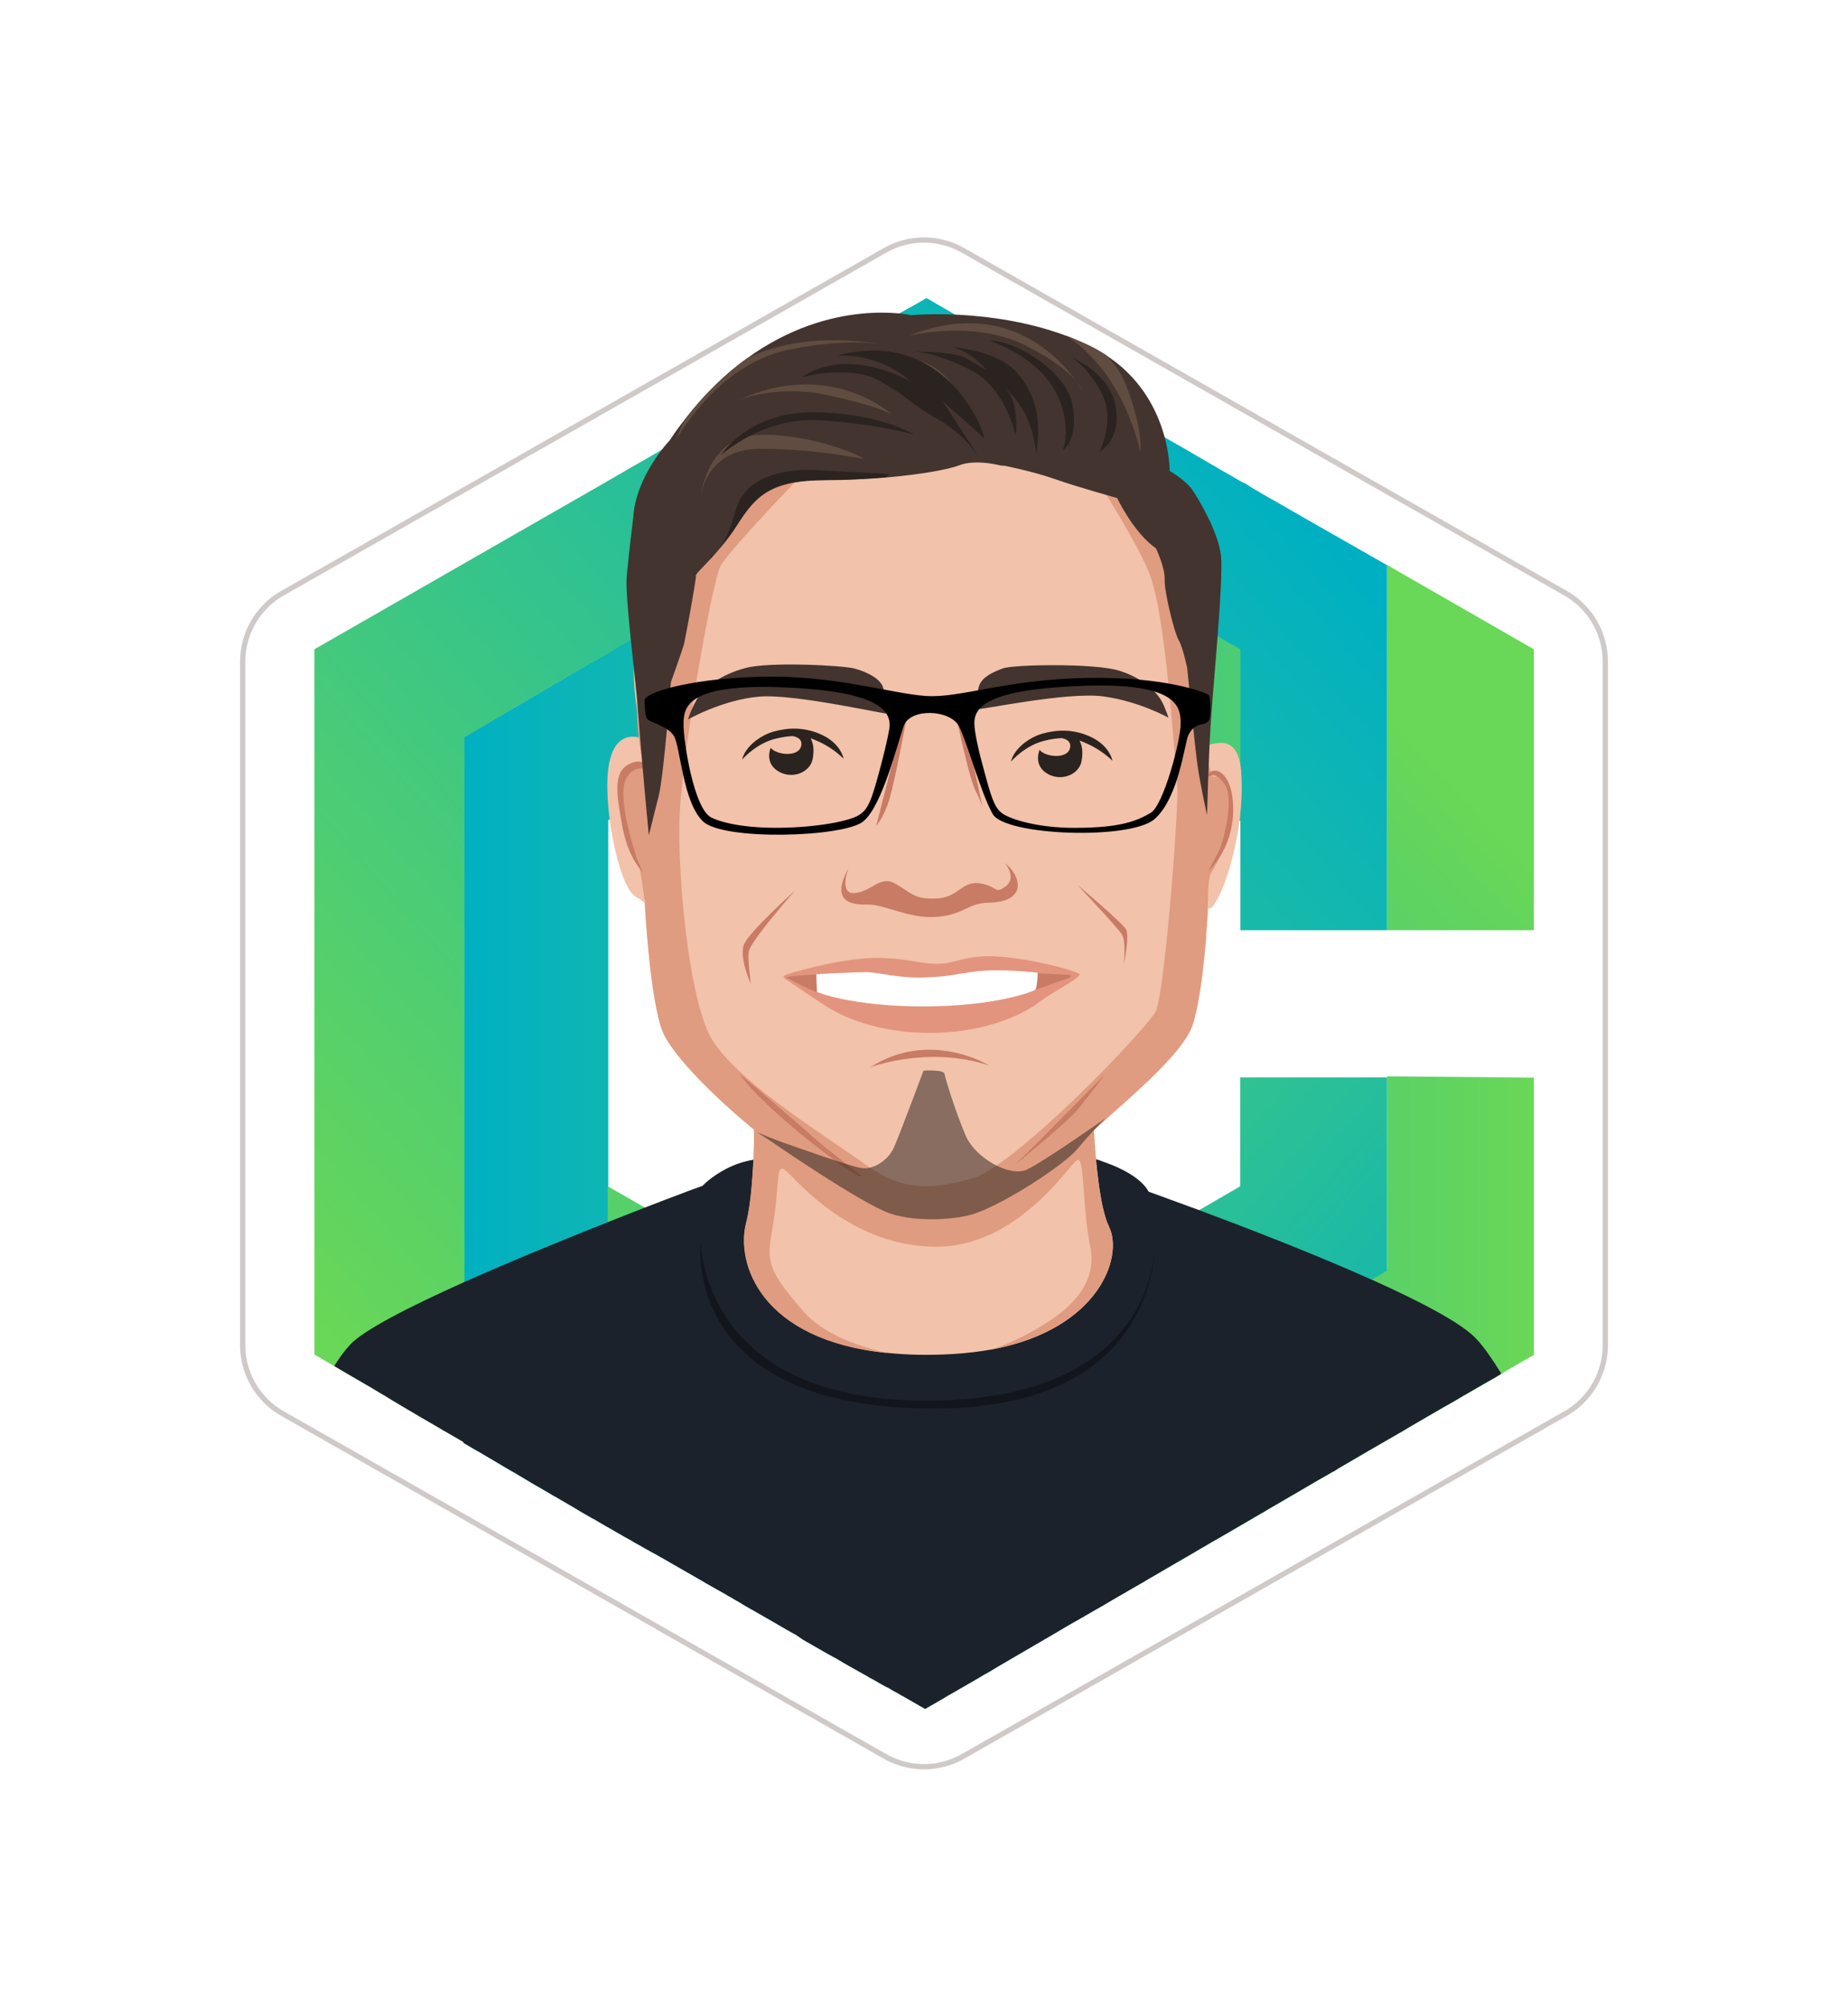 <svg width="234" height="254" viewBox="0 0 234 254" fill="none" xmlns="http://www.w3.org/2000/svg">
<g filter="url(#filter0_d_1560_11167)">
<path d="M112.075 23.684C115.033 22.001 118.638 21.948 121.637 23.525L121.925 23.684L198.231 67.079C201.345 68.85 203.269 72.156 203.27 75.738V162.263C203.269 165.733 201.464 168.945 198.521 170.752L198.231 170.922L121.925 214.317C118.967 216 115.362 216.053 112.363 214.476L112.075 214.317L35.769 170.922C32.655 169.151 30.731 165.845 30.73 162.263V75.738C30.731 72.268 32.536 69.056 35.48 67.249L35.769 67.079L112.075 23.684Z" fill="white" stroke="#CFCAC8" stroke-width="0.667"/>
<g clip-path="url(#clip0_1560_11167)">
<path d="M194.218 128.402V163.502L193.219 164.073L193.048 164.158L192.477 164.501L191.878 164.843L191.193 165.243L190.109 165.899L189.51 166.27L188.967 166.584L188.91 166.612L188.111 167.069L187.712 167.297L185.543 168.553L185.229 168.724L185.144 168.781L185.058 168.838L185.001 168.867L184.516 169.152L183.688 169.637L183.374 169.808L182.718 170.179L178.295 172.748L177.696 173.119L177.039 173.49L173.387 175.601L173.244 175.687L172.844 175.915L169.42 177.913L169.249 178.027L169.078 178.141L168.878 178.255L168.707 178.341L166.966 179.34L166.024 179.882L164.084 181.023L163.684 181.251L160.745 182.964L160.26 183.249L160.032 183.392L158.833 184.077L158.605 184.219L155.808 185.846L155.123 186.245L154.724 186.474L154.695 186.502L154.296 186.73L153.925 186.93L152.84 187.558L152.812 187.587L152.013 188.043L151.87 188.129L150.215 189.099L149.33 189.613L149.074 189.755L146.106 191.467L145.307 191.924L144.85 192.209L143.452 193.008L141.083 194.378L139.485 195.32L138.829 195.691L137.345 196.547L137.06 196.718L137.003 196.747L136.803 196.861L136.261 197.175L136.033 197.289L135.947 197.346L135.348 197.688L135.005 197.888L134.891 197.945L134.72 198.059L134.435 198.231L133.607 198.716L126.416 202.91L125.132 203.681L124.704 203.909L124.047 204.309L123.705 204.509L120.88 206.135L120.338 206.449L120.024 206.62L119.367 207.02L117.883 207.876L117.142 208.304L116.599 207.99L115.058 207.105L114.316 206.677L114.145 206.592L114.003 206.506L113.945 206.478L113.917 206.449L113.86 206.42L112.833 205.85L112.804 205.821L112.661 205.736L112.405 205.593L112.319 205.564L111.948 205.365L111.235 204.965L110.949 204.794L110.436 204.509L110.207 204.394L110.007 204.28L109.779 204.138L109.579 204.023L108.809 203.595L106.783 202.454L106.754 202.425L105.927 201.94L105.841 201.883L105.67 201.798L105.556 201.74L104.728 201.284L101.789 199.6L101.732 199.572L100.733 198.887H100.705L99.791 198.373L99.049 197.945L98.507 197.631L98.222 197.46L98.022 197.346L95.226 195.748L94.626 195.405L93.942 195.006L93.685 194.835L93.171 194.549L92.543 194.178L92.515 194.15L92.229 194.007L92.001 193.864L89.633 192.523L89.376 192.381L89.09 192.209L88.862 192.067L88.548 191.895L88.406 191.81L87.064 191.039L85.866 190.355L85.58 190.183L84.667 189.67L84.639 189.641L83.326 188.899L82.927 188.671H82.898L82.242 188.3L82.099 188.214L81.871 188.1L81.471 187.872L80.872 187.529L80.358 187.244L79.787 186.902L79.103 186.531L78.96 186.445L76.877 185.247L76.763 185.189L75.935 184.704L75.108 184.219L75.05 184.191H75.022L73.88 183.534L73.253 183.163L72.882 182.935L70.342 181.451H70.314L68.772 180.538L68.173 180.196L67.574 179.853L66.29 179.083L65.605 178.683L65.576 178.655L65.034 178.341L64.235 177.884L62.552 176.885L62.124 176.629L61.382 176.201L61.068 176.001L60.868 175.887L60.468 175.658L60.297 175.573L58.699 174.631V85.312L63.493 82.516L64.692 81.802L65.405 81.403L65.633 81.26L65.805 81.175L67.089 80.404L68.858 79.377L72.197 77.408L73.281 76.78L73.624 76.58L73.766 76.495L73.909 76.409L74.851 75.867L74.908 75.838L75.992 75.211L76.049 75.182L76.249 75.068L76.363 75.011L76.449 74.954L76.591 74.868L76.734 74.783L78.018 74.012L78.161 73.927L78.189 73.898L78.931 73.47L79.16 73.356L79.759 73.013L79.873 72.956L80.444 72.614L80.529 72.557L80.701 72.443L80.815 72.385L80.9 72.328L81.271 72.1L81.386 72.043L81.414 72.014L81.5 71.957L81.757 71.815L81.814 71.786L82.099 71.644L82.127 71.615L82.299 71.529L82.755 71.244L82.841 71.187L82.984 71.13L83.098 71.073L83.155 71.044L83.212 71.016L83.326 70.93L83.497 70.816L83.583 70.787L83.64 70.759L83.725 70.702H83.754L83.811 70.673L84.211 70.445L84.268 70.416L84.382 70.331H84.41L84.496 70.274L84.753 70.131L84.81 70.103L84.838 70.074L85.067 69.931L85.124 69.903L85.266 69.817L85.381 69.76L85.409 69.732L85.609 69.618L85.666 69.589L86.351 69.189L86.665 69.018L86.893 68.876L87.178 68.733L87.321 68.647L87.35 68.619L87.464 68.562L87.578 68.505L87.663 68.448L87.721 68.39L87.778 68.362L87.92 68.305L88.034 68.219L88.234 68.105L89.661 67.278L90.489 66.792L90.746 66.65L91.031 66.478L91.687 66.079L92.715 65.48L92.857 65.394L94.312 64.538L94.741 64.281L98.165 62.284H98.193L98.279 62.227L98.393 62.169L98.479 62.112L99.021 61.798L99.249 61.656L99.82 61.313L100.02 61.199L100.904 60.686L101.133 60.543L101.161 60.514L101.447 60.343L101.618 60.229L101.703 60.172L102.788 59.544L102.93 59.459L103.387 59.173L103.558 59.088L103.672 59.031L103.758 58.974L104.072 58.774L104.586 58.46L105.756 57.775L106.241 57.49L107.496 56.776L108.352 56.263L108.524 56.148L109.865 55.406L110.607 55.007L111.577 54.436L112.005 54.179L112.405 53.951L113.032 53.58L113.746 53.152L113.831 53.095L113.86 53.066L114.174 52.895L114.316 52.81H114.345C114.345 52.81 114.345 52.81 114.374 52.81L114.459 52.752L114.887 52.496L115.486 52.125L115.601 52.068L115.686 52.011L115.886 51.897L116.514 51.526L117.227 51.126L117.256 51.154L117.513 51.326H117.541L117.741 51.44L118.169 51.668L118.54 51.897L118.682 51.982L119.168 52.239L119.71 52.553L119.938 52.696L120.509 53.009L120.965 53.266L121.137 53.352L121.622 53.637L121.764 53.723L123.334 54.636L123.79 54.893L124.732 55.435L125.189 55.692L127.3 56.919H127.329L128.128 57.375L128.585 57.661H128.613L128.984 57.918L129.812 58.403L130.04 58.517L130.183 58.602L130.297 58.66L130.411 58.717L130.497 58.774L130.81 58.945L131.895 59.573L132.551 59.944L134.691 61.199L135.091 61.428L135.376 61.599L135.49 61.684L136.86 62.455L137.003 62.541L139.2 63.825L139.514 63.996L139.714 64.11L140.598 64.624L140.798 64.738L140.998 64.852L141.911 65.366L142.796 65.879L142.995 65.993L143.338 66.193L143.766 66.45L143.966 66.564L144.251 66.735L144.536 66.906L144.593 66.935L144.651 66.964L145.107 67.22L145.193 67.278L145.25 67.306L146.363 67.934L146.648 68.105L147.647 68.676L147.932 68.847L148.817 69.361L149.017 69.475L149.502 69.76L149.53 69.789L149.701 69.874L149.93 70.017L150.244 70.217H150.272L150.415 70.302L150.929 70.616L151.299 70.845H151.328L152.612 71.587L152.755 71.672L153.012 71.815L153.24 71.957L153.44 72.072L153.611 72.186L153.668 72.214L153.896 72.328L154.182 72.5L154.381 72.614L154.781 72.842L155.009 72.985L155.152 73.07L155.323 73.156L155.723 73.384L155.78 73.413L155.865 73.47L156.036 73.555L156.379 73.755L156.436 73.784L156.55 73.841L157.092 74.155V95.928H157.035L156.95 95.871H156.921L156.465 95.643L156.379 95.585L156.122 95.414L156.065 95.386L155.894 95.3H155.865L155.808 95.243H155.78L155.608 95.129L155.494 95.072L155.466 95.043H155.437L155.323 94.986L155.237 94.929L155.18 94.872L155.009 94.787L154.61 94.558L154.553 94.53H154.524L154.381 94.444L154.296 94.387L153.925 94.187L153.896 94.159L153.44 93.902L153.383 93.873L153.354 93.845L153.211 93.759L153.097 93.702L152.812 93.531L152.726 93.474L152.555 93.388L152.384 93.303L152.298 93.246L152.013 93.074H151.984L151.813 92.96L151.613 92.846L151.442 92.732L151.328 92.675L151.271 92.646L151.185 92.589L151.043 92.504L150.986 92.475L150.957 92.447L150.9 92.418L150.871 92.389L150.729 92.304L150.7 92.275L150.301 92.047L150.244 92.019L150.015 91.876L149.844 91.79L149.816 91.762L149.701 91.676L149.473 91.562H149.445L149.416 91.533L149.188 91.391L149.074 91.334L148.959 91.248L148.788 91.162H148.76L148.446 90.963L148.075 90.763L148.018 90.734L147.904 90.677L147.048 90.164L145.878 89.479L144.993 88.965L144.023 88.394L143.88 88.309L143.509 88.109L143.195 87.909L142.71 87.624L142.539 87.538L141.312 86.825L140.969 86.625L140.113 86.14L139.771 85.94L139.457 85.769L137.488 84.628L137.26 84.485L136.318 83.943L136.09 83.8L135.462 83.429L135.405 83.4L135.234 83.315L133.835 82.487C133.807 82.487 133.778 82.459 133.75 82.43L133.664 82.373L133.55 82.316L133.036 82.002H132.979L132.494 81.717L131.809 81.317L131.724 81.26L131.381 81.061H131.353L131.267 81.032L130.782 80.747C130.782 80.747 130.782 80.747 130.753 80.747L130.639 80.69L129.812 80.176H129.783L129.098 79.776L128.898 79.662L128.841 79.634L128.099 79.206L127.843 79.063L127.814 79.034L127.415 78.806L126.987 78.549L126.758 78.435L126.701 78.407L125.103 77.465L125.046 77.436L124.418 77.066L123.049 76.266L122.621 76.01L118.34 73.555L117.798 73.242L117.627 73.156L117.227 72.928L116.599 73.299L115.572 73.898L115.458 73.955L114.488 74.497L112.119 75.838L111.206 76.352L111.177 76.381L110.15 76.98L109.779 77.18L109.494 77.351L109.18 77.522L109.009 77.608L108.695 77.779L108.609 77.836L108.552 77.865L107.753 78.321L107.696 78.35L107.354 78.549L106.669 78.92L106.64 78.949L106.583 78.977L106.469 79.034L105.556 79.548L105.47 79.605L105.442 79.634L104.728 80.033L104.443 80.176L104.215 80.319L103.644 80.661L103.558 80.718C103.558 80.718 103.558 80.718 103.53 80.718L103.444 80.804L102.617 81.26L101.932 81.66L101.903 81.688L101.589 81.888L100.391 82.573L99.991 82.801L99.135 83.315L97.937 84L97.509 84.257L96.995 84.542L96.053 85.084L95.169 85.598L94.826 85.798H94.741L94.284 86.054L94.198 86.112L94.17 86.14L92.629 87.025L92.515 87.11L92.03 87.396L91.573 87.652L91.002 87.966L90.86 88.052L90.631 88.195L90.546 88.252L89.347 88.937L88.491 89.422L88.377 89.479L88.12 89.621L87.978 89.707L87.863 89.793L87.578 89.935L87.464 89.992L86.693 90.449L86.579 90.506L86.551 90.535H86.522L86.123 90.763L86.008 90.82H85.98L85.78 90.934L85.723 90.963L85.324 91.191L85.209 91.276L85.152 91.305L84.696 91.562L84.325 91.79H84.296L84.097 91.876L83.954 91.961L83.725 92.104L83.583 92.19L83.497 92.247L83.326 92.332L82.755 92.646H82.727L82.67 92.703L82.584 92.732H82.556L82.499 92.76H82.47L82.356 92.817L82.327 92.846L82.299 92.875L81.7 93.217L81.642 93.246H81.614L81.585 93.274L81.3 93.445L81.129 93.531L80.501 93.902L80.444 93.93L80.358 93.987L79.959 94.216L79.702 94.359L79.616 94.387L79.559 94.415L79.359 94.53L79.131 94.672L79.046 94.729L78.96 94.787L78.646 94.958L78.503 95.043L78.446 95.072L78.389 95.1L77.761 95.443L77.676 95.5H77.619L77.59 95.528L77.419 95.614L77.362 95.643L77.248 95.7H77.219L77.134 95.757L77.019 95.814V163.331L77.59 163.673L77.847 163.816L78.503 164.187L79.131 164.558L79.559 164.786L79.645 164.843L79.787 164.929L80.472 165.328L80.587 165.385L80.729 165.471L81.157 165.699L81.5 165.899L83.041 166.784L83.326 166.926L83.668 167.126L83.697 167.155L85.381 168.125L85.495 168.182L85.752 168.325L85.894 168.41L85.951 168.439L86.294 168.638L87.264 169.181L87.663 169.409L88.034 169.637L88.662 170.008L89.005 170.208L89.119 170.265L89.176 170.294L89.889 170.722L90.089 170.836L90.203 170.893L90.86 171.264L91.145 171.435L91.63 171.72L92.886 172.462L93.285 172.691L93.799 172.976L94.084 173.147L95.425 173.918L95.853 174.146L95.91 174.174L96.196 174.346L96.481 174.488L96.538 174.517L96.653 174.574L96.681 174.602L97.423 175.031L99.107 176.001L102.246 177.799L103.244 178.369L105.499 179.653L105.584 179.71L105.87 179.882L106.212 180.081L106.469 180.224L107.496 180.823L107.525 180.852L108.21 181.251L108.381 181.366L108.581 181.48L108.638 181.508L109.551 182.05L109.865 182.222L110.093 182.364L110.207 182.421L110.321 182.479L110.664 182.678L111.035 182.907L112.347 183.677L112.462 183.734L112.861 183.962L113.746 184.476L115.686 185.589L116.828 186.245L117.084 186.388L117.142 186.417L117.17 186.445L117.341 186.359L117.513 186.274L117.684 186.16L118.083 185.931L118.197 185.846L118.283 185.789L118.597 185.617L118.825 185.475L119.253 185.218L119.396 185.132L119.824 184.904L119.91 184.847L120.109 184.733L120.594 184.448L122.05 183.591L122.678 183.249L124.133 182.421L125.503 181.622L127.443 180.509L127.786 180.31L127.871 180.281L128.299 180.024L128.413 179.967L129.07 179.596L130.297 178.883L130.382 178.826L131.267 178.312L131.838 177.998L132.437 177.656L132.751 177.485L132.922 177.37L133.207 177.199L133.978 176.743L134.606 176.4L135.547 175.858L136.432 175.344L136.946 175.031L137.088 174.945L138.544 174.117L139.114 173.803L139.229 173.746L139.714 173.461L140.399 173.062L141.397 172.491L142.054 172.12L142.339 171.949L142.967 171.578L143.452 171.292L143.623 171.207L144.936 170.465L146.905 169.323L147.618 168.924L148.845 168.21L149.445 167.868L150.843 167.069L153.411 165.585L153.582 165.471L153.896 165.3L154.153 165.157L154.581 164.9L155.58 164.329L156.265 163.93L157.149 163.416L157.891 162.988L158.006 162.903L160.488 161.476L160.774 161.305L160.945 161.219L161.173 161.076L162.143 160.506L163.171 159.906L163.713 159.592L164.54 159.107L165.082 158.793L165.996 158.28L166.424 158.023L167.137 157.595L167.194 157.566L167.908 157.167L171.275 155.198L171.532 155.055L171.589 155.027L172.017 154.77L173.044 154.171L173.558 153.885L174.385 153.4L174.528 153.314L174.614 153.257L175.641 152.658V128.231L194.218 128.402Z" fill="url(#paint0_linear_1560_11167)"/>
<path d="M184.03 109.739H194.218V74.182L175.641 63.51V85.311V109.739H184.03Z" fill="url(#paint1_linear_1560_11167)"/>
<path d="M175.641 63.539V109.739H157.064V74.183L156.522 73.869L156.408 73.812L156.379 73.784L156.008 73.584H155.98L155.866 73.527L155.809 73.498H155.78L155.723 73.441L155.295 73.184L155.181 73.127L154.981 73.013L154.753 72.871L154.353 72.642L154.182 72.528L153.868 72.357L153.697 72.243L153.668 72.214L153.611 72.186L153.44 72.1L153.24 71.986L153.012 71.872L152.727 71.729L152.584 71.643L151.328 70.901L150.929 70.673L150.415 70.388L150.301 70.302L150.273 70.274L149.93 70.074L149.73 69.96L149.531 69.846L149.046 69.532L148.846 69.418L147.961 68.904L147.676 68.733L146.677 68.162L146.392 67.991L146.277 67.934L145.279 67.363L145.193 67.306L145.165 67.277L144.651 66.963L144.594 66.935L144.251 66.735L143.995 66.564L143.823 66.478L143.395 66.222L143.024 65.993L142.882 65.908L141.112 64.88L140.827 64.709L140.713 64.624L139.828 64.11L139.629 63.996L139.001 63.625L137.146 62.569L137.032 62.512L136.975 62.483L135.491 61.627L135.462 61.599L135.205 61.456L134.806 61.228L132.466 59.858L132.009 59.601L130.925 58.973L130.554 58.745H130.525L130.326 58.631L130.212 58.574L130.154 58.545L129.841 58.374L129.099 57.917L128.728 57.689H128.699L128.243 57.404L127.444 56.947L127.415 56.919L125.303 55.692L124.847 55.435L123.905 54.893L123.42 54.607L121.993 53.78L121.736 53.637L121.223 53.352L121.051 53.237L120.623 52.981L120.053 52.667L119.71 52.496L119.282 52.239L118.683 51.896L118.626 51.868L118.255 51.668L117.827 51.411L117.656 51.297L117.513 51.212L117.342 51.097L117.256 51.154H117.228V51.183L116.628 51.497L116 51.868L115.801 51.982L115.658 52.068L115.572 52.096L114.859 52.524L114.46 52.752C114.46 52.752 114.46 52.752 114.431 52.752L114.345 52.809L114.26 52.867L113.946 53.038L113.803 53.123L113.718 53.181L113.004 53.608L112.348 53.98L111.948 54.208L111.52 54.465L110.55 55.035L109.865 55.435L108.695 56.12L108.524 56.234L107.668 56.748L106.412 57.461L105.927 57.746L104.757 58.431L104.244 58.745L103.644 59.002L103.587 59.03H103.559L103.245 59.202L102.931 59.401L102.788 59.487L101.704 60.115L101.618 60.172L101.276 60.372L101.162 60.429L101.133 60.457L100.99 60.543L100.905 60.6L100.705 60.714L99.82 61.228L99.535 61.399L99.25 61.57L99.021 61.713L98.822 61.827L98.279 62.141L98.194 62.198H98.165L97.966 62.312L94.741 64.195L94.598 64.281L94.313 64.452L92.772 65.365L92.544 65.48L91.63 66.022L91.031 66.393L90.746 66.564L90.546 66.678L90.403 66.764L89.576 67.249L88.149 68.076L87.864 68.248L87.75 68.333L87.721 68.362L87.607 68.476L87.55 68.504L87.407 68.59L87.293 68.647H87.264L87.207 68.676L87.179 68.704L87.008 68.79L86.865 68.875L86.58 69.047L86.266 69.218L85.581 69.617L85.524 69.646L85.381 69.731L85.353 69.76L85.238 69.817L85.181 69.846L85.096 69.903L84.953 69.988L84.867 70.045L84.782 70.103L84.496 70.274L84.411 70.331H84.382L84.325 70.388L83.926 70.616L83.783 70.702H83.754H83.726V70.73L83.526 70.844L83.355 70.959L83.298 70.987L83.241 71.016L83.184 71.044L83.127 71.073L82.87 71.215L82.756 71.301L82.299 71.558L82.156 71.643L82.128 71.672L81.985 71.758L81.928 71.786L81.785 71.872L81.529 72.014L81.443 72.072L81.415 72.1L80.987 72.328L80.929 72.357L80.872 72.385L80.53 72.585L80.473 72.614L79.902 72.985L79.788 73.042L79.331 73.299L78.96 73.498L78.19 73.955L78.161 73.983L78.047 74.04L76.763 74.811L76.62 74.897L76.535 74.954L76.478 74.982L76.421 75.011L76.221 75.125L76.164 75.153L75.079 75.781L75.022 75.81L74.081 76.352L73.795 76.523L73.453 76.723L72.368 77.351L72.226 77.436L68.859 79.405L67.089 80.433L65.834 81.175L65.662 81.26L65.434 81.403L64.692 81.831L63.522 82.544L58.814 85.312V174.602L58.7 174.545L58.671 174.517L57.016 173.547L56.617 173.318L56.103 173.033L56.017 172.976L54.362 172.006L53.078 171.264L51.537 170.35L50.909 169.979L50.852 169.951L50.624 169.808L49.853 169.352L49.197 168.952L48.74 168.667L48.056 168.267L47.342 167.839L47.257 167.782L44.26 166.041L42.32 164.9L41.92 164.672L41.521 164.443L40.608 163.901L39.809 163.445V74.183L69.772 57.004L77.334 52.667L77.477 52.581L79.931 51.154L81.586 50.213L82.927 49.442L83.555 49.071L83.754 48.957L84.411 48.586L84.753 48.386L85.695 47.844L86.066 47.616L86.323 47.473L86.408 47.416L87.721 46.674L89.176 45.818L89.633 45.561L89.747 45.504L89.975 45.39L90.375 45.162L90.946 44.819L91.773 44.363L92.715 43.821L92.772 43.792L93.371 43.45L94.513 42.793L94.941 42.536L95.968 41.937L96.624 41.566L96.796 41.481L97.024 41.338L98.822 40.311L98.936 40.254L100.191 39.54L101.39 38.855L101.932 38.541L102.731 38.085L102.788 38.056L103.131 37.856L104.615 37L105.071 36.744L105.157 36.687L106.155 36.116L106.441 35.944L107.468 35.345L107.839 35.145L107.953 35.089L108.096 35.003L108.153 34.974L108.296 34.889L109.352 34.261L109.466 34.204L109.723 34.061L110.607 33.547L113.09 32.121L113.175 32.064L113.661 31.778L113.803 31.693L114.031 31.578L114.802 31.15L116.086 30.437L117.313 29.724L119.282 30.865L119.482 30.979L119.881 31.207L120.709 31.693L120.994 31.864L121.251 32.007L122.05 32.463L122.193 32.549L122.821 32.92L123.077 33.062L123.42 33.262L123.991 33.605L124.818 34.09L124.904 34.147L124.961 34.175L125.96 34.746L125.988 34.775L126.473 35.06L126.958 35.317L126.987 35.374L127.843 35.859L127.9 35.888L128.614 36.316L129.47 36.829L130.183 37.229L130.354 37.343L132.352 38.484L132.751 38.713L132.808 38.741L133.037 38.855L133.151 38.912L133.522 39.141L134.035 39.426L134.378 39.626L134.606 39.768L134.72 39.825L134.863 39.911L135.006 39.997L135.12 40.054L135.177 40.082L135.262 40.225C135.262 40.225 135.262 40.225 135.291 40.225L136.832 41.138L136.918 41.195L137.203 41.366L138.259 41.994L138.459 42.108L139.315 42.593L139.543 42.736L139.885 42.936L139.971 42.993L140.199 43.136L140.342 43.221L140.856 43.507L141.084 43.621L141.312 43.735L141.341 43.764L142.225 44.277L142.254 44.306L142.454 44.42L142.796 44.62L142.939 44.705L143.538 45.076L143.624 45.133L143.795 45.247L143.995 45.361L144.194 45.476L144.366 45.561L144.394 45.59L144.451 45.618L145.279 46.103L145.393 46.16H145.421L145.821 46.389L146.249 46.646L146.449 46.76L146.591 46.845L147.447 47.331L147.847 47.559L148.075 47.702L149.074 48.272L149.131 48.301L149.787 48.672L151.072 49.414L151.443 49.642L151.842 49.87L153.897 51.069L153.954 51.097L154.667 51.525L154.838 51.611L157.007 52.867L157.635 53.181L157.892 53.323L158.063 53.437L158.291 53.58L158.405 53.666L161.088 55.235H161.116L165.14 57.547L175.641 63.539Z" fill="url(#paint2_linear_1560_11167)"/>
<path d="M175.641 128.373V152.829L117.228 186.587L112.519 183.876L112.405 183.819L76.963 163.473V142.156L117.228 165.242L157.036 142.156V128.373H175.641Z" fill="url(#paint3_linear_1560_11167)"/>
<path fill-rule="evenodd" clip-rule="evenodd" d="M190.108 165.871L189.509 166.242L188.966 166.556L188.909 166.584L188.11 167.041L187.711 167.269L185.542 168.525L185.228 168.696L185.142 168.753L185.057 168.81L185 168.839L184.515 169.124L183.687 169.609L183.373 169.78L182.717 170.151L178.294 172.72L177.695 173.09L177.038 173.461L173.386 175.573L173.243 175.659L172.843 175.887L169.419 177.885L169.248 177.999L169.077 178.113L168.877 178.227L168.706 178.313L166.965 179.311L166.023 179.854L164.083 180.995L163.683 181.223L160.744 182.936L160.259 183.221L160.031 183.364L158.832 184.048L158.604 184.191L155.807 185.818L155.122 186.217L154.723 186.445L154.694 186.474L154.295 186.702L153.924 186.902L152.839 187.53L152.811 187.558L152.012 188.015L151.869 188.101L150.214 189.071L149.329 189.584L149.073 189.727L146.105 191.468L145.306 191.924L144.849 192.21L143.451 193.009L141.082 194.379L139.484 195.32L138.828 195.691L137.344 196.547L137.059 196.719L137.002 196.747L136.802 196.861L136.26 197.175L136.032 197.289L135.946 197.346L135.347 197.689L135.004 197.889L134.89 197.946L134.719 198.06L134.433 198.231L133.606 198.716L126.415 202.911L125.131 203.681L124.703 203.91L124.046 204.309L123.704 204.509L120.879 206.136L120.337 206.449L120.023 206.621L119.366 207.02L117.882 207.876L117.141 208.304L116.598 207.99L115.057 207.106L114.315 206.678L114.144 206.592L114.002 206.506L113.944 206.478L113.916 206.449L113.859 206.421L112.832 205.85L112.803 205.822L112.66 205.736L112.403 205.593L112.318 205.565L111.947 205.365L111.233 204.966L110.948 204.794L110.434 204.509L110.206 204.395L110.006 204.281L109.778 204.138L109.578 204.024L108.808 203.596L106.782 202.454L106.753 202.426L105.926 201.941L105.84 201.884L105.669 201.798L105.555 201.741L104.727 201.284L101.788 199.601L101.731 199.572L100.732 198.887H100.704L99.79 198.374L99.049 197.946L98.506 197.632L98.221 197.46L98.021 197.346L95.225 195.748L94.625 195.406L93.941 195.006L93.684 194.835L93.17 194.55L92.542 194.179L92.514 194.15L92.228 194.008L92 193.865L89.632 192.524L89.375 192.381L89.089 192.21L88.861 192.067L88.547 191.896L88.404 191.81L87.063 191.04L85.865 190.355L85.579 190.184L84.666 189.67L84.638 189.642L83.325 188.9L82.925 188.671H82.897L82.241 188.3L82.098 188.215L81.87 188.101L81.47 187.872L80.871 187.53L80.357 187.244L79.787 186.902L79.102 186.531L78.959 186.445L76.876 185.247L76.762 185.19L75.934 184.705L75.106 184.22L75.049 184.191H75.021L73.879 183.535L73.252 183.164L72.881 182.936L70.341 181.452H70.312L68.772 180.538L68.172 180.196L67.573 179.854L66.289 179.083L65.604 178.684L65.575 178.655L65.033 178.341L64.234 177.885L62.551 176.886L62.123 176.629L61.381 176.201L61.067 176.001L60.867 175.887L60.467 175.659L60.296 175.573L58.698 174.631V174.546L58.67 174.517L57.014 173.547L56.615 173.319L56.101 173.033L56.016 172.976L54.361 172.006L53.077 171.264L51.536 170.351L50.908 169.98L50.851 169.952L50.622 169.809L49.852 169.352L49.196 168.953L48.739 168.667L48.054 168.268L47.341 167.84L47.255 167.783L44.259 166.042L42.318 164.901C43.032 163.788 43.688 162.875 44.344 162.19C46.028 160.363 51.821 157.396 58.698 154.314C58.727 154.285 58.784 154.285 58.812 154.257C64.719 151.631 71.397 148.892 76.961 146.694C76.99 146.694 76.99 146.694 77.019 146.666C78.674 146.01 80.243 145.41 81.67 144.84C82.697 144.44 83.667 144.069 84.495 143.755C87.035 142.785 88.661 142.186 88.947 142.1C88.947 142.1 90.031 140.93 91.972 139.931C92.913 139.446 94.055 139.018 95.396 138.79C95.481 138.79 95.538 138.761 95.596 138.761C96.309 138.647 97.821 138.476 99.876 138.333C100.019 138.333 100.19 138.305 100.333 138.305C101.274 138.219 102.302 138.162 103.386 138.076C103.757 138.048 104.128 138.019 104.527 137.991C104.813 137.962 105.098 137.962 105.412 137.934C106.068 137.905 106.753 137.848 107.467 137.82C109.236 137.734 111.091 137.648 113.003 137.563C116.085 137.449 119.281 137.392 122.363 137.392C122.705 137.392 123.048 137.392 123.39 137.392C125.302 137.392 127.157 137.449 128.897 137.506C129.411 137.534 129.896 137.534 130.381 137.591C130.495 137.591 130.61 137.591 130.695 137.62C131.723 137.677 132.721 137.763 133.634 137.848C134.234 137.905 134.776 137.962 135.318 138.048C135.461 138.076 135.603 138.076 135.746 138.105C136.945 138.276 137.972 138.476 138.8 138.733C139.142 138.818 139.427 138.933 139.713 139.047C139.713 139.047 140.226 139.218 140.997 139.532C142.424 140.131 144.621 141.273 145.448 142.842C145.448 142.842 146.533 143.213 148.359 143.898C149.329 144.24 150.528 144.697 151.869 145.182C157.605 147.322 166.223 150.632 173.557 153.914C173.614 153.943 173.671 153.971 173.699 153.971C179.92 156.768 185.228 159.536 186.997 161.533C187.91 162.504 188.938 163.987 190.108 165.871Z" fill="#1C222B"/>
<path fill-rule="evenodd" clip-rule="evenodd" d="M146.335 148.491C146.335 152.458 144.737 168.781 118.455 169.266C88.92 169.808 88.748 149.576 88.748 149.062C88.663 149.661 86.266 170.35 118.455 170.293C144.908 170.207 146.363 152.629 146.335 148.491Z" fill="#12161C"/>
<path fill-rule="evenodd" clip-rule="evenodd" d="M125.673 162.786C124.132 163.072 122.449 163.271 120.622 163.386C117.569 163.557 114.858 163.5 112.432 163.243C96.281 161.616 93.199 151.857 94.483 146.806C94.825 145.493 95.054 143.838 95.196 142.126C95.282 141.042 95.368 139.929 95.425 138.816C95.482 137.475 95.51 136.191 95.51 134.963C95.539 132.88 95.482 131.111 95.453 130.112C95.453 129.827 95.425 129.599 95.425 129.427C95.425 129.256 95.425 129.171 95.425 129.171H95.453L116.627 128.429L119.709 128.315L138.286 127.658C138.286 127.658 138.286 128.143 138.315 128.999C138.315 129.171 138.315 129.399 138.315 129.599C138.315 129.741 138.315 129.913 138.315 130.084C138.343 131.282 138.4 132.852 138.486 134.564C138.486 134.707 138.514 134.878 138.514 135.021C138.572 136.219 138.686 137.475 138.771 138.702C138.857 139.672 138.971 140.614 139.085 141.527C139.399 143.924 139.827 146.036 140.426 147.263C142.31 151.115 139.114 160.247 125.673 162.786Z" fill="#F2C2AA"/>
<path fill-rule="evenodd" clip-rule="evenodd" d="M143.423 123.664C142.025 125.205 140.227 127.06 138.315 129.001C135.29 132.025 131.894 135.193 128.927 137.533C127.985 138.303 127.072 138.96 126.244 139.53C125.046 140.329 124.018 140.9 123.219 141.128C117.769 142.669 114.288 142.555 110.264 139.759C110.121 139.645 109.95 139.559 109.807 139.445C109.208 139.017 108.409 138.475 107.524 137.847C104.243 135.621 99.363 132.396 95.511 129.143C93.684 127.602 92.086 126.061 91.002 124.606C95.511 123.151 103.158 122.38 111.206 122.009C116.085 121.781 121.136 121.667 125.702 121.638C135.119 121.581 142.538 121.838 142.538 121.838C142.538 121.838 142.852 122.523 143.423 123.664Z" fill="#E09C80"/>
<path fill-rule="evenodd" clip-rule="evenodd" d="M154.522 105.058C153.352 107.569 152.981 106.941 152.981 106.941C152.981 106.941 152.896 108.596 152.725 110.879C152.439 114.247 151.926 118.955 151.041 121.694C150.413 123.606 148.273 126.032 145.676 128.543C143.422 130.712 140.825 132.966 138.542 135.021C138.542 135.021 138.542 135.021 138.513 135.049C137.343 136.105 136.259 137.133 135.317 138.046C135.146 138.217 134.975 138.388 134.832 138.559C134.376 139.045 133.891 139.501 133.434 139.958C127.755 145.38 122.933 146.521 118.024 146.464C111.518 146.378 108.037 144.238 99.904 138.36C99.875 138.331 99.875 138.331 99.847 138.303C98.563 137.389 97.307 136.419 96.109 135.478C96.052 135.42 95.994 135.392 95.937 135.335C95.795 135.221 95.652 135.107 95.509 134.992C92.028 132.139 89.031 129.257 86.92 126.86C85.35 125.062 84.294 123.549 83.895 122.493C82.383 118.555 81.755 107.797 81.669 106.57C81.669 106.485 81.669 106.456 81.669 106.456C81.669 106.456 81.84 106.285 80.442 105.457C78.359 104.23 76.219 93.7 77.103 88.764C77.76 85.054 79.9 85.082 80.899 85.339C80.927 85.339 80.984 85.368 81.013 85.368C81.27 85.453 81.441 85.51 81.441 85.51C81.213 84.626 81.013 83.741 80.842 82.885C80.785 82.628 80.756 82.343 80.699 82.086C80.385 80.231 80.242 78.348 80.242 76.522C80.214 67.847 83.496 59.685 89.06 53.35C89.117 53.293 89.174 53.236 89.231 53.179C90.458 51.809 91.8 50.525 93.226 49.327C94.197 48.527 95.195 47.785 96.251 47.101C96.822 46.73 97.393 46.359 97.963 46.045C98.991 45.446 100.075 44.875 101.159 44.361C102.815 43.591 104.555 42.934 106.353 42.421C107.038 42.221 107.694 42.05 108.408 41.879C109.863 41.536 111.375 41.279 112.916 41.137C115.171 40.908 117.482 40.851 119.851 41.022C120.165 41.051 120.507 41.08 120.821 41.108C120.878 41.108 120.935 41.108 120.992 41.137C122.761 41.308 124.559 41.593 126.357 41.993C126.414 41.993 126.471 42.021 126.528 42.021C127.07 42.135 127.613 42.278 128.155 42.421C128.297 42.449 128.44 42.506 128.583 42.535C129.439 42.763 130.295 43.02 131.094 43.277C132.407 43.705 133.662 44.19 134.832 44.704C135.26 44.875 135.66 45.075 136.059 45.274C137.458 45.959 138.77 46.673 139.94 47.443C140.169 47.586 140.397 47.757 140.625 47.9C143.279 49.726 145.391 51.752 147.074 53.892C154.437 63.224 153.524 74.267 153.438 76.407C153.381 77.435 153.267 78.804 153.153 80.203C153.038 81.373 152.924 82.543 152.81 83.57C152.639 85.197 152.496 86.367 152.496 86.367C152.639 86.367 152.867 86.309 153.153 86.252C153.552 86.138 154.066 86.024 154.608 86.024C155.721 86.024 156.891 86.652 157.148 89.477C157.661 96.012 155.692 102.547 154.522 105.058Z" fill="#F2C2AA"/>
<path fill-rule="evenodd" clip-rule="evenodd" d="M155.978 93.986C155.864 96.839 155.122 99.037 154.409 100.549C153.952 101.519 153.524 102.204 153.324 102.547C152.811 103.431 153.096 106.684 152.753 109.624C152.725 109.937 152.696 110.365 152.696 110.879C152.411 114.246 151.897 118.955 151.013 121.694C150.385 123.606 148.245 126.032 145.648 128.543C143.394 130.712 140.797 132.966 138.514 135.021C138.571 136.219 138.685 137.475 138.771 138.702C138.856 139.672 138.97 140.614 139.085 141.527C139.398 143.924 139.827 146.036 140.426 147.263C142.281 151.115 139.085 160.247 125.644 162.787C127.584 162.13 130.067 161.046 132.807 159.248C134.975 157.821 139.056 154.739 138.057 149.831C137.629 147.748 137.429 145.408 137.287 143.41C137.087 140.671 136.973 138.588 136.431 138.816C135.489 139.216 128.926 149.945 118.31 149.803C107.695 149.66 101.017 141.527 99.59 140.243C98.42 139.187 98.62 140.728 98.278 144.01C98.192 144.752 98.106 145.579 97.964 146.492C97.193 151.401 96.537 152.028 101.731 157.993C104.185 160.789 108.494 162.387 112.403 163.272C96.252 161.645 93.17 151.886 94.454 146.835C94.796 145.522 95.025 143.867 95.167 142.155C95.253 141.071 95.338 139.958 95.395 138.845C95.453 137.503 95.481 136.219 95.481 134.992C92 132.139 89.003 129.256 86.892 126.859C85.322 125.062 84.266 123.549 83.867 122.493C82.354 118.555 81.727 107.797 81.641 106.57C81.698 106.37 81.698 106.142 81.641 105.914C81.527 105.514 81.327 103.631 81.013 102.004C80.956 101.719 80.899 101.434 80.842 101.177C80.728 100.749 80.642 100.378 80.5 100.092C80.414 99.921 80.328 99.693 80.243 99.465C79.558 97.752 78.588 94.642 78.673 91.674C78.759 88.992 80.557 88.992 81.299 89.106C81.47 89.135 81.584 89.163 81.612 89.163C81.612 89.135 81.555 88.935 81.441 88.535C81.356 88.164 81.242 87.622 81.099 86.937C81.013 86.452 80.928 85.91 80.871 85.311C80.756 84.369 80.671 83.256 80.642 82.058C80.642 81.744 80.642 81.401 80.642 81.059C80.699 77.52 81.299 73.183 83.325 68.731C88.09 58.201 92.627 49.868 103.671 49.868C103.671 49.868 103.043 50.496 102.102 51.495C101.645 51.952 101.131 52.494 100.589 53.093C97.621 56.204 93.37 60.741 91.771 62.853C91.515 63.195 91.343 63.452 91.229 63.652C90.659 64.764 89.317 71.328 88.147 78.433C88.033 79.175 87.919 79.917 87.805 80.659C87.748 80.945 87.719 81.258 87.662 81.544C87.605 82 87.519 82.457 87.462 82.914C87.234 84.397 87.034 85.881 86.835 87.308C86.692 88.392 86.578 89.42 86.464 90.419C86.235 92.53 86.064 94.385 86.036 95.783C85.836 102.661 87.091 117.328 89.802 122.921C90.059 123.464 90.43 124.034 90.887 124.634C92 126.089 93.598 127.63 95.395 129.171C99.276 132.424 104.156 135.649 107.409 137.874C108.322 138.502 109.093 139.016 109.692 139.472C109.835 139.587 110.006 139.701 110.149 139.786C114.172 142.554 117.654 142.697 123.104 141.156C123.903 140.928 124.959 140.357 126.129 139.558C126.957 138.987 127.87 138.331 128.812 137.561C131.779 135.192 135.175 132.025 138.2 129.028C140.14 127.088 141.91 125.233 143.308 123.692C145.077 121.751 146.247 120.325 146.39 119.925C147.617 116.501 149.301 93.386 149.072 91.56C149.044 91.275 149.015 90.904 148.958 90.39C148.901 89.62 148.815 88.592 148.73 87.422C148.587 85.482 148.387 83.113 148.159 80.602C148.102 79.946 148.045 79.318 147.959 78.662C147.389 73.011 146.59 67.133 145.477 64.422C144.506 62.025 142.224 58.087 140.226 54.834C138.428 51.895 136.887 49.526 136.716 49.326C136.459 49.013 141.853 50.068 146.875 53.949C154.237 63.281 153.324 74.324 153.239 76.464C153.182 77.492 153.067 78.861 152.953 80.26C152.839 81.43 152.725 82.6 152.611 83.627C152.44 85.254 152.297 86.424 152.297 86.424C152.44 86.424 152.668 86.367 152.953 86.309C153.353 86.195 153.866 86.081 154.409 86.081C153.809 86.11 153.239 86.195 152.953 86.395C152.839 86.452 152.782 86.538 152.753 86.623C152.668 86.937 152.753 87.451 152.868 87.993C153.01 88.621 153.21 89.277 153.324 89.705C153.381 89.876 153.41 90.019 153.438 90.133C153.438 90.19 153.495 90.247 153.581 90.276C153.61 90.276 153.638 90.305 153.695 90.305C154.494 90.276 156.121 90.133 155.978 93.986Z" fill="#E09C80"/>
<path fill-rule="evenodd" clip-rule="evenodd" d="M99.678 116.047C99.678 116.047 101.904 117.617 104.7 119.415C107.497 121.213 112.462 122.925 118.74 122.725C125.018 122.525 129.556 120.385 131.467 118.93C133.351 117.474 136.718 115.876 136.69 115.306C136.69 115.077 132.352 113.707 127.501 113.165C122.65 112.623 121.251 113.907 118.911 113.993C116.571 114.078 114.174 113.051 109.923 113.279C105.671 113.508 99.849 115.191 99.393 115.448C98.936 115.734 99.678 116.047 99.678 116.047Z" fill="#E3947E"/>
<path fill-rule="evenodd" clip-rule="evenodd" d="M99.535 115.705C99.535 115.705 102.303 117.246 103.844 117.731C105.414 118.216 103.987 115.305 103.987 115.305C103.987 115.305 100.191 115.476 99.535 115.705ZM130.611 117.474C130.611 117.474 133.95 116.247 134.777 115.99C135.605 115.733 135.89 115.448 135.32 115.391C134.749 115.334 132.266 115.248 130.411 115.134C128.528 114.991 130.611 117.474 130.611 117.474Z" fill="#C87B65"/>
<path fill-rule="evenodd" clip-rule="evenodd" d="M103.387 115.305C103.387 115.305 108.438 115.019 109.865 115.048C111.292 115.076 114.088 115.904 117.427 115.704C120.794 115.533 120.452 115.362 123.534 114.962C126.616 114.563 131.21 115.105 131.353 115.105C131.467 115.105 131.296 117.017 131.124 117.245C130.925 117.473 126.045 119.385 116.913 119.385C107.782 119.385 103.444 117.559 103.444 117.559C103.444 117.559 103.33 115.076 103.387 115.305Z" fill="white"/>
<path fill-rule="evenodd" clip-rule="evenodd" d="M137.802 86.196C137.402 86.025 137.06 85.853 136.689 85.739C137.003 86.338 137.174 87.109 136.946 88.365C136.603 90.105 134.206 91.047 132.408 89.791C130.839 88.678 131.638 86.909 131.638 86.909C132.266 87.794 135.148 88.165 135.49 86.681C135.718 85.711 134.748 85.482 134.406 85.425C133.807 85.454 133.122 85.54 132.323 85.739C129.811 86.31 128.014 88.393 128.014 88.393C128.385 86.795 130.268 85.34 132.009 84.855C133.749 84.37 135.947 84.198 138.258 85.34C140.57 86.481 140.855 88.279 140.855 88.279C139.942 87.423 138.915 86.71 137.802 86.196Z" fill="#2B231F"/>
<path fill-rule="evenodd" clip-rule="evenodd" d="M103.759 85.909C103.359 85.738 103.017 85.567 102.646 85.453C102.96 86.052 103.131 86.823 102.903 88.078C102.56 89.819 100.163 90.761 98.365 89.505C96.796 88.392 97.595 86.651 97.595 86.651C98.223 87.536 101.105 87.907 101.447 86.423C101.675 85.453 100.705 85.225 100.363 85.168C99.764 85.196 99.079 85.282 98.28 85.481C95.769 86.052 93.971 88.135 93.971 88.135C94.342 86.537 96.225 85.082 97.966 84.597C99.707 84.112 101.904 83.941 104.215 85.082C106.527 86.223 106.812 88.021 106.812 88.021C105.899 87.137 104.872 86.423 103.759 85.909Z" fill="#2B231F"/>
<path fill-rule="evenodd" clip-rule="evenodd" d="M107.438 101.894C107.438 101.894 106.125 105.261 108.294 105.033C110.463 104.805 111.461 102.693 113.459 103.891C115.456 105.09 115.827 105.86 118.624 105.718C121.421 105.575 121.763 103.492 124.046 103.806C126.329 104.12 125.901 105.29 127.356 104.177C128.811 103.064 127.242 101.238 127.242 101.238C127.242 101.238 128.498 102.151 128.811 103.52C129.125 104.89 128.298 106.203 125.13 106.26C122.505 106.317 121.991 107.829 118.481 108.058C115.057 108.286 111.918 106.431 109.863 106.488C107.809 106.545 105.098 106.174 107.438 101.894ZM110.206 127.091C110.206 127.091 117.511 124.295 125.244 126.863C125.244 126.835 117.711 122.24 110.206 127.091ZM114.686 83.488C114.686 83.488 113.345 90.708 112.631 93.105C111.918 95.502 110.948 96.529 110.948 96.529C110.948 96.529 113.801 85.428 114.201 83.716C114.6 82.004 114.943 81.462 114.943 81.462L114.686 83.488ZM120.821 81.462C120.821 81.462 122.619 90.28 123.504 92.049C124.388 93.818 124.417 94.218 124.417 94.218C124.417 94.218 122.077 83.174 121.963 82.29C121.906 81.462 120.821 81.462 120.821 81.462ZM136.402 103.977C136.402 103.977 141.51 109.399 142.052 110.255C142.623 111.111 142.309 114.136 142.252 114.307C142.195 114.478 143.08 110.712 142.594 109.656C142.252 108.914 136.402 103.977 136.402 103.977ZM100.675 104.719C100.675 104.719 95.11 110.997 94.825 112.395C94.625 113.308 95.082 116.562 95.082 116.562C95.082 116.562 93.569 113.223 94.197 111.568C94.825 109.941 100.675 104.719 100.675 104.719ZM93.655 127.919C93.655 127.919 100.561 133.769 102.815 135.795C104.67 137.45 109.064 140.817 109.064 140.817C109.036 141.731 96.594 132.371 93.655 127.919ZM128.44 139.505C128.44 139.505 135.346 133.883 136.602 132.285C137.857 130.687 139.598 128.461 139.769 128.176C139.941 127.89 131.294 136.794 128.44 139.505ZM152.696 90.565C152.696 90.565 153.724 89.224 155.065 91.25C156.406 93.276 154.779 98.926 154.323 99.754C153.866 100.553 153.039 102.236 153.039 102.236C153.039 102.236 156.235 99.411 156.149 94.275C156.064 89.138 153.181 88.653 152.696 90.565ZM82.554 89.566C82.554 89.566 80.214 88.311 79.187 90.793C78.131 93.276 80.614 101.152 81.47 102.465C81.47 102.465 79.558 100.781 78.787 96.529C78.017 92.277 77.646 89.737 79.672 88.71C81.669 87.654 82.554 89.566 82.554 89.566Z" fill="#C87B65"/>
<path fill-rule="evenodd" clip-rule="evenodd" d="M111.804 78.977C111.461 77.892 109.778 77.036 108.151 76.608C106.753 76.237 97.507 75.724 94.397 76.551C91.286 77.379 89.032 79.062 88.204 80.575C87.376 82.087 87.12 83.057 87.12 83.057C87.12 83.057 91.486 80.575 96.109 80.175C100.732 79.776 112.66 82.572 112.717 82.373C112.802 82.201 112.146 80.061 111.804 78.977ZM147.388 81.345C146.732 79.719 144.82 77.864 141.738 76.894C138.656 75.923 128.326 76.095 126.956 76.608C125.615 77.122 124.388 77.693 123.989 78.777C123.589 79.861 123.732 81.545 123.789 81.745C123.846 81.945 135.118 79.519 139.712 80.147C144.306 80.775 147.931 82.829 147.931 82.829C147.931 82.829 148.045 82.943 147.388 81.345ZM154.608 62.369C154.266 59.344 151.811 55.206 150.955 53.979C150.099 52.752 148.102 51.61 148.102 51.61C148.102 51.61 148.273 42.308 140.026 36.943C139.37 36.515 138.685 36.115 137.914 35.744C136.944 35.288 135.974 34.86 134.975 34.489C125.387 30.922 115.371 31.892 115.371 31.892C115.371 31.892 105.297 29.58 94.568 37.371C91.942 39.254 89.288 41.765 86.749 45.047C86.092 45.875 85.436 46.759 84.808 47.73C84.808 47.73 80.528 52.181 80.185 57.46C80.185 57.46 79.615 62.169 79.358 64.908C79.101 67.648 80.585 78.52 80.87 82.915C81.156 87.309 82.154 97.725 82.154 97.725C82.154 97.725 82.754 95.328 83.41 92.731C84.066 90.106 84.951 78.349 84.951 78.349C84.951 78.349 86.406 74.268 86.606 73.555C86.777 72.841 88.204 65.194 88.118 64.851C88.061 64.68 88.918 63.881 90.116 62.597C90.173 62.511 90.259 62.454 90.316 62.369C90.63 62.026 90.972 61.627 91.315 61.227C91.999 60.4 92.713 59.486 93.369 58.431C95.709 54.778 97.535 52.78 104.612 52.78C107.152 52.78 109.778 52.638 112.203 52.438C116.484 52.067 120.079 51.439 121.449 50.897C123.589 50.069 126.728 50.926 126.728 50.926L127.213 50.954C127.213 50.954 130.723 51.639 133.662 52.666C136.602 53.694 141.453 55.035 141.453 55.035C141.453 55.035 143.536 59.429 146.361 61.398C146.361 61.398 147.531 63.795 147.474 65.365C147.417 66.934 148.73 72.185 149.243 73.013C149.757 73.84 150.328 76.551 150.328 76.551C150.328 76.551 151.298 86.624 151.669 89.107C152.04 91.59 152.839 95.157 152.839 95.157C152.839 95.157 153.039 87.909 153.267 84.17C153.467 80.432 154.95 65.422 154.608 62.369Z" fill="#43342F"/>
<path fill-rule="evenodd" clip-rule="evenodd" d="M94.567 37.371C91.942 39.254 89.288 41.765 86.749 45.047C86.292 45.903 85.892 46.845 85.522 47.843C85.607 47.701 90.687 38.227 99.675 36.315C105.24 35.145 109.035 35.259 111.147 35.516C107.78 34.974 100.674 34.346 94.567 37.371ZM111.119 35.516C112.26 35.687 112.973 35.887 113.059 35.915C112.973 35.887 112.346 35.687 111.119 35.516ZM114.571 37.399C114.571 37.399 119.451 39.254 122.105 43.934C122.076 43.848 120.536 37.599 114.571 37.399ZM93.483 42.65C93.711 42.564 98.448 40.652 104.669 41.993C110.919 43.306 112.831 44.391 112.888 44.419C112.745 44.305 104.983 37.342 93.483 42.65ZM96.165 47.044C89.802 47.244 88.832 54.064 88.746 54.749C88.832 54.178 89.716 48.814 96.223 48.814C103.1 48.785 108.265 49.955 109.15 50.041C110.063 50.069 102.843 46.816 96.165 47.044ZM88.746 54.749V54.778C88.746 54.749 88.746 54.749 88.746 54.749ZM142.537 40.624C141.938 39.111 141.053 37.913 140.054 36.943C139.398 36.515 138.713 36.115 137.943 35.744C136.972 35.288 136.002 34.859 135.003 34.489C142.566 39.397 144.392 49.27 144.392 49.27C144.392 49.27 144.877 46.616 142.537 40.624ZM136.259 40.253C136.83 41.052 137.115 41.594 137.144 41.623C137.115 41.594 136.972 41.109 136.259 40.253ZM115.114 34.489C115.256 34.46 123.418 32.434 129.952 35.773C133.548 37.599 135.374 39.197 136.288 40.253C133.948 37.028 127.127 29.694 115.114 34.489Z" fill="#604C40"/>
<path fill-rule="evenodd" clip-rule="evenodd" d="M103.042 44.191C94.709 44.134 91.314 49.556 91.257 49.642C91.342 49.556 96.564 44.791 103.67 45.19C110.747 45.59 115.712 46.988 115.798 47.016C115.712 46.988 111.375 44.248 103.042 44.191ZM104.183 51.554C104.183 51.554 94.909 50.441 93.197 56.462C92.512 58.888 91.856 60.343 91.285 61.199C91.97 60.371 92.683 59.458 93.34 58.402C95.68 54.75 97.506 52.752 104.583 52.752C107.123 52.752 109.748 52.609 112.174 52.41C112.459 52.153 112.602 51.982 112.602 51.982L104.183 51.554ZM90.087 62.569C90.144 62.483 90.229 62.426 90.286 62.34C90.029 62.512 89.887 62.512 89.887 62.512C89.972 62.54 90.029 62.569 90.087 62.569ZM141.252 43.392C140.453 39.197 135.944 37.371 135.802 37.314C135.887 37.371 137.942 38.627 139.568 41.908C141.223 45.247 139.226 49.185 139.226 49.185C139.226 49.185 142.08 47.673 141.252 43.392ZM135.802 43.25C134.974 38.798 128.268 35.003 125.272 35.117C125.272 35.117 130.922 36.886 133.433 41.195C135.916 45.447 134.603 48.957 134.575 49.014C134.632 48.957 136.601 47.673 135.802 43.25ZM131.464 46.503C131.436 45.304 131.35 41.965 128.696 39.083C126.042 36.201 120.335 35.916 120.335 35.916C122.761 36.23 124.986 38.884 124.986 38.884C124.986 38.884 124.359 38.57 122.561 37.457C120.82 36.401 116.026 36.515 115.712 36.515C115.94 36.515 118.423 36.572 122.846 38.798C127.469 41.138 128.582 47.159 128.582 47.159C128.582 47.159 128.924 45.932 128.439 43.449C128.239 42.365 127.726 41.566 127.212 40.995C127.726 41.509 128.382 42.222 129.124 43.25C130.95 45.818 131.207 49.442 131.207 49.442C131.207 49.442 131.493 47.701 131.464 46.503ZM106.01 37C106.01 37 111.26 36.572 115.313 40.31C115.227 40.253 107.465 35.688 101.501 39.768C101.615 39.74 107.636 38.056 111.46 40.253C115.341 42.451 114.885 42.85 118.394 44.848C121.933 46.845 123.36 49.071 123.788 49.642C124.216 50.212 119.393 42.85 119.336 42.764C119.393 42.822 123.845 46.703 124.53 47.416C125.215 48.101 120.392 33.148 106.01 37Z" fill="#2B231F"/>
<path opacity="0.53" fill-rule="evenodd" clip-rule="evenodd" d="M97.364 136.278C97.364 136.278 109.007 144.325 112.66 145.581C116.17 146.779 121.306 146.351 123.504 145.581C127.499 144.182 134.804 139.388 136.431 137.419C138.4 135.051 140.026 133.51 140.026 133.51C140.026 133.51 132.122 139.074 130.01 140.045C127.927 141.015 123.532 138.646 122.277 135.736C121.021 132.825 119.68 128.487 119.594 127.917C119.509 127.346 116.94 127.517 116.94 127.517C116.94 127.517 113.944 135.536 113.202 137.22C112.46 138.903 110.548 140.073 109.093 139.845C107.637 139.645 100.532 137.077 99.333 136.677C98.135 136.278 95.795 135.279 95.795 135.279L97.364 136.278Z" fill="#2B231F"/>
<path fill-rule="evenodd" clip-rule="evenodd" d="M81.615 80.605C81.615 80.605 81.615 82.488 81.929 82.973C82.243 83.458 84.497 83.829 85.325 85.142C86.153 86.454 86.438 93.475 89.006 95.957C91.574 98.44 106.898 97.983 109.324 95.957C111.721 93.96 113.604 86.226 114.432 83.886C115.26 81.575 120.31 81.803 121.423 83.915C122.508 86.026 124.163 92.305 125.704 95.044C127.273 97.784 143.111 98.354 146.193 95.672C149.275 92.989 150.017 85.941 150.473 85.056C150.901 84.172 151.444 83.801 152.271 83.658C153.127 83.515 153.184 82.916 153.213 82.688C153.241 82.46 153.384 80.148 152.984 79.92C152.585 79.691 147.791 77.608 137.461 77.808C127.131 78.036 121.652 80.376 117.257 80.091C112.862 79.806 105.386 77.352 95.94 77.665C86.495 77.979 81.701 79.777 81.615 80.605ZM123.392 83.801C123.392 83.801 123.392 85.113 124.477 89.051C125.533 92.989 125.904 94.302 127.045 95.044C128.186 95.757 131.497 96.785 136.034 96.785C142.055 96.785 144.053 95.843 145.679 94.901C147.334 93.988 149.532 85.599 149.503 83.544C149.475 81.489 149.189 78.379 137.175 78.807C125.162 79.235 123.193 81.404 123.392 83.801ZM112.634 84.058C112.634 84.058 112.463 85.456 111.407 89.394C110.351 93.332 109.923 94.445 108.782 95.158C107.64 95.871 104.13 96.614 99.622 96.756C95.084 96.899 91.746 96.3 90.062 95.472C87.865 94.388 86.552 85.855 86.552 83.772C86.581 81.718 86.552 78.607 98.594 78.978C110.637 79.377 112.862 81.689 112.634 84.058Z" fill="black"/>
</g>
</g>
<defs>
<filter id="filter0_d_1560_11167" x="-13" y="-3" width="260" height="260" filterUnits="userSpaceOnUse" color-interpolation-filters="sRGB">
<feFlood flood-opacity="0" result="BackgroundImageFix"/>
<feColorMatrix in="SourceAlpha" type="matrix" values="0 0 0 0 0 0 0 0 0 0 0 0 0 0 0 0 0 0 127 0" result="hardAlpha"/>
<feOffset dy="8"/>
<feGaussianBlur stdDeviation="15"/>
<feColorMatrix type="matrix" values="0 0 0 0 0.718 0 0 0 0 0.749 0 0 0 0 0.867 0 0 0 0.3 0"/>
<feBlend mode="normal" in2="BackgroundImageFix" result="effect1_dropShadow_1560_11167"/>
<feBlend mode="normal" in="SourceGraphic" in2="effect1_dropShadow_1560_11167" result="shape"/>
</filter>
<linearGradient id="paint0_linear_1560_11167" x1="58.699" y1="129.715" x2="194.218" y2="129.715" gradientUnits="userSpaceOnUse">
<stop stop-color="#00B0C2"/>
<stop offset="1" stop-color="#69D757"/>
</linearGradient>
<linearGradient id="paint1_linear_1560_11167" x1="82.675" y1="182.176" x2="182.285" y2="89.095" gradientUnits="userSpaceOnUse">
<stop stop-color="#00B0C2"/>
<stop offset="1" stop-color="#69D757"/>
</linearGradient>
<linearGradient id="paint2_linear_1560_11167" x1="157.532" y1="48.69" x2="35.735" y2="154.504" gradientUnits="userSpaceOnUse">
<stop stop-color="#00B0C2"/>
<stop offset="1" stop-color="#69D757"/>
</linearGradient>
<linearGradient id="paint3_linear_1560_11167" x1="182.196" y1="194.482" x2="80.391" y2="106.036" gradientUnits="userSpaceOnUse">
<stop stop-color="#00B0C2"/>
<stop offset="1" stop-color="#69D757"/>
</linearGradient>
<clipPath id="clip0_1560_11167">
<rect width="154.667" height="178.637" fill="white" transform="translate(39.666 29.667)"/>
</clipPath>
</defs>
</svg>
